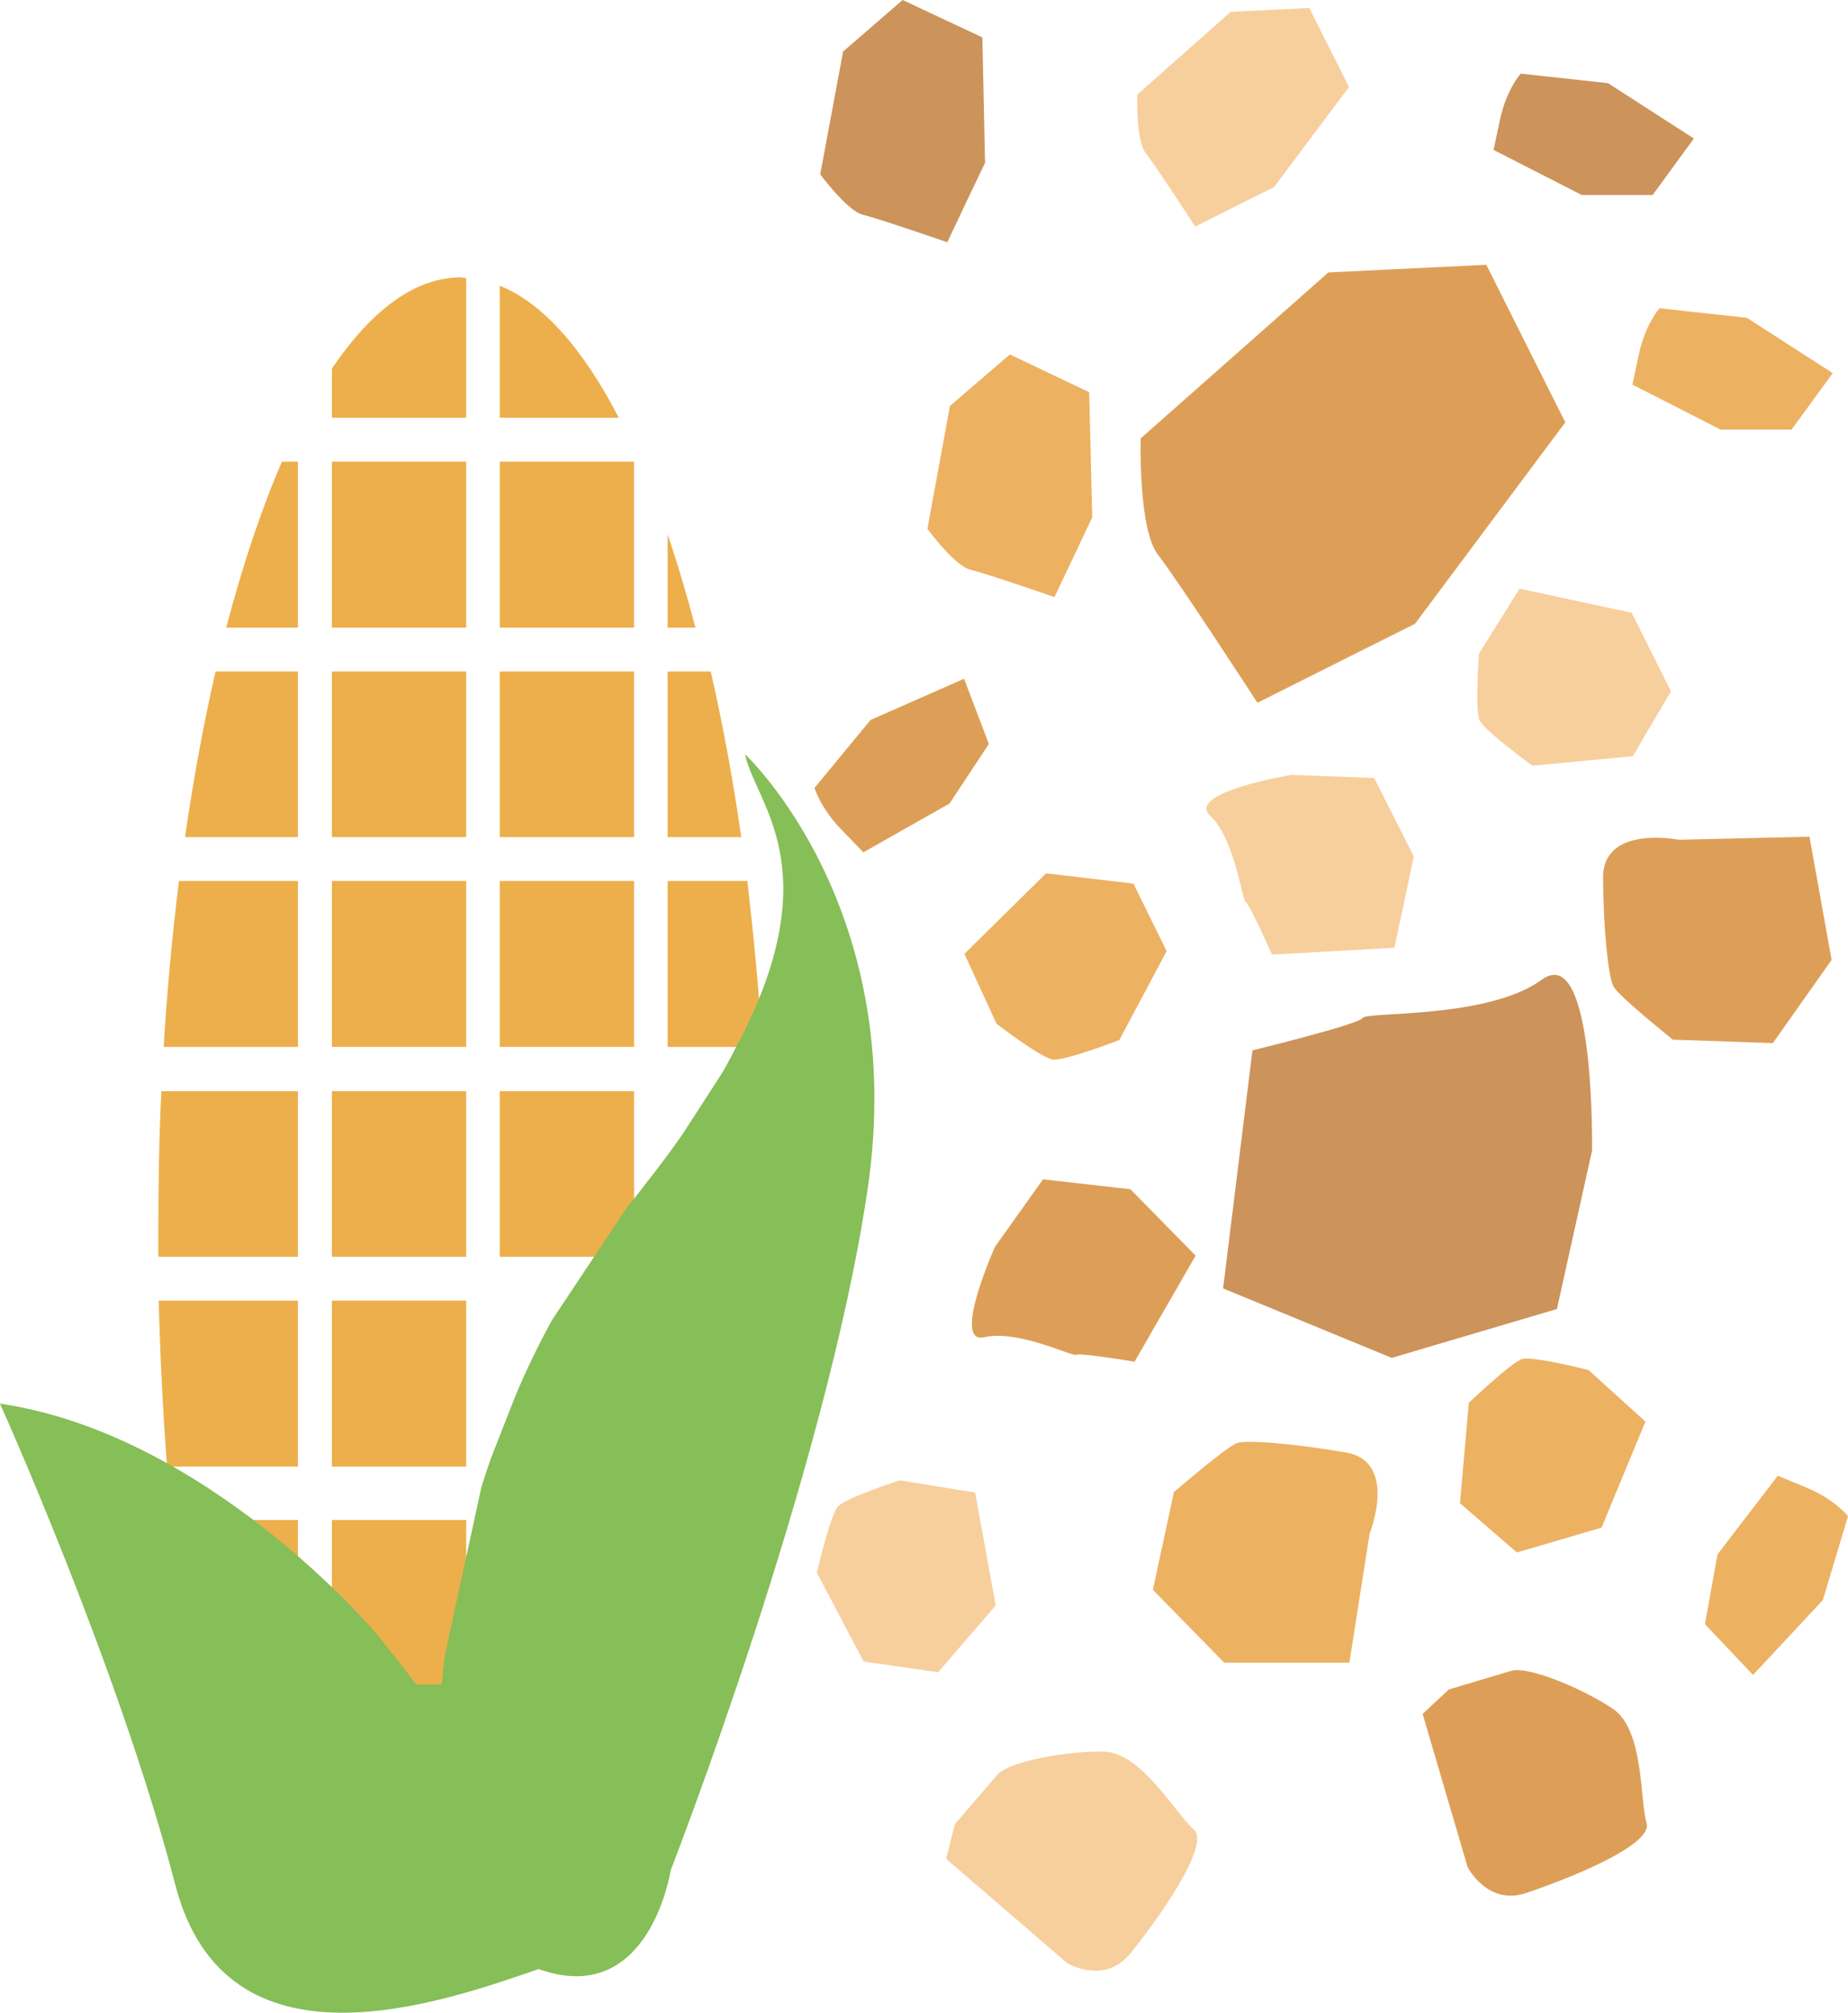 <?xml version="1.0" encoding="UTF-8" standalone="no"?>
<!-- Creator: CorelDRAW Home & Student X7 -->

<svg
   xmlns:dc="http://purl.org/dc/elements/1.1/"
   xmlns:cc="http://creativecommons.org/ns#"
   xmlns:rdf="http://www.w3.org/1999/02/22-rdf-syntax-ns#"
   xmlns:svg="http://www.w3.org/2000/svg"
   xmlns="http://www.w3.org/2000/svg"
   xmlns:sodipodi="http://sodipodi.sourceforge.net/DTD/sodipodi-0.dtd"
   xmlns:inkscape="http://www.inkscape.org/namespaces/inkscape"
   xml:space="preserve"
   width="48.44mm"
   height="52.754mm"
   version="1.1"
   style="clip-rule:evenodd;fill-rule:evenodd;image-rendering:optimizeQuality;shape-rendering:geometricPrecision;text-rendering:geometricPrecision"
   viewBox="0 0 4844 5275.432"
   id="svg93"
   sodipodi:docname="2809.svg"
   inkscape:version="0.92.4 (5da689c313, 2019-01-14)"><sodipodi:namedview
   pagecolor="#ffffff"
   bordercolor="#666666"
   borderopacity="1"
   objecttolerance="10"
   gridtolerance="10"
   guidetolerance="10"
   inkscape:pageopacity="0"
   inkscape:pageshadow="2"
   inkscape:window-width="640"
   inkscape:window-height="480"
   id="namedview95"
   showgrid="false"
   inkscape:zoom="0.2102413"
   inkscape:cx="102.61417"
   inkscape:cy="84.299795"
   inkscape:window-x="0"
   inkscape:window-y="0"
   inkscape:window-maximized="0"
   inkscape:current-layer="svg93" />
 <defs
   id="defs4">
  <style
   type="text/css"
   id="style2">
   <![CDATA[
    .fil6 {fill:#86BE57}
    .fil4 {fill:#EDAF4B}
    .fil2 {fill:#CC935A;fill-rule:nonzero}
    .fil0 {fill:#DD9F57;fill-rule:nonzero}
    .fil5 {fill:#EDAF4B;fill-rule:nonzero}
    .fil1 {fill:#EDB162;fill-rule:nonzero}
    .fil3 {fill:#F7CF9C;fill-rule:nonzero}
   ]]>
  </style>
 </defs>
 <g
   id="Vrstva_x0020_1_0"
   transform="translate(-7785,-11805)">
  <path
   class="fil0"
   d="m 11514,16297 118,402 c 0,0 52,101 152,68 99,-33 335,-124 317,-184 -18,-60 -6,-243 -88,-299 -82,-55 -222,-112 -266,-100 -44,13 -164,49 -164,49 z"
   id="path7"
   inkscape:connector-curvature="0"
   style="fill:#dd9f57;fill-rule:nonzero" />
  <path
   class="fil1"
   d="m 12287,15879 -33,183 126,133 183,-196 66,-220 c 0,0 -34,-44 -109,-75 l -75,-31 z"
   id="path9"
   inkscape:connector-curvature="0"
   style="fill:#edb162;fill-rule:nonzero" />
  <path
   class="fil1"
   d="m 11635,15482 -23,263 149,129 222,-65 115,-278 -149,-135 c 0,0 -144,-37 -174,-29 -29,9 -140,115 -140,115 z"
   id="path11"
   inkscape:connector-curvature="0"
   style="fill:#edb162;fill-rule:nonzero" />
  <path
   class="fil1"
   d="m 10862,15716 -55,256 187,191 h 328 l 53,-338 c 0,0 76,-189 -62,-213 -139,-24 -258,-33 -285,-25 -26,8 -166,129 -166,129 z"
   id="path13"
   inkscape:connector-curvature="0"
   style="fill:#edb162;fill-rule:nonzero" />
  <path
   class="fil2"
   d="m 11068,14558 -77,624 442,182 433,-128 92,-415 c 0,0 9,-551 -132,-448 -141,103 -459,83 -469,100 -10,17 -289,85 -289,85 z"
   id="path15"
   inkscape:connector-curvature="0"
   style="fill:#cc935a;fill-rule:nonzero" />
  <path
   class="fil1"
   d="m 12295,12931 h 186 l 108,-148 -225,-145 -229,-25 c 0,0 -37,41 -54,120 l -17,80 z"
   id="path17"
   inkscape:connector-curvature="0"
   style="fill:#edb162;fill-rule:nonzero" />
  <path
   class="fil3"
   d="m 11802,13812 263,-25 100,-170 -103,-206 -294,-63 -106,170 c 0,0 -12,149 2,176 14,28 138,118 138,118 z"
   id="path19"
   inkscape:connector-curvature="0"
   style="fill:#f7cf9c;fill-rule:nonzero" />
  <path
   class="fil0"
   d="m 12170,14530 262,9 154,-218 -58,-323 -343,8 c 0,0 -199,-40 -198,100 1,140 14,259 27,284 12,25 156,140 156,140 z"
   id="path21"
   inkscape:connector-curvature="0"
   style="fill:#dd9f57;fill-rule:nonzero" />
  <path
   class="fil3"
   d="m 11119,14307 321,-18 51,-239 -104,-206 -217,-8 c 0,0 -278,46 -213,107 65,61 84,223 93,226 10,4 69,138 69,138 z"
   id="path23"
   inkscape:connector-curvature="0"
   style="fill:#f7cf9c;fill-rule:nonzero" />
  <path
   class="fil0"
   d="m 11344,13515 150,-75 394,-528 -207,-413 -414,20 -492,435 c 0,0 -7,239 46,306 53,68 260,387 260,387 z"
   id="path25"
   inkscape:connector-curvature="0"
   style="fill:#dd9f57;fill-rule:nonzero" />
  <path
   class="fil0"
   d="m 10274,13911 103,-156 -65,-171 -245,108 -147,178 c 0,0 15,53 72,111 l 56,58 z"
   id="path27"
   inkscape:connector-curvature="0"
   style="fill:#dd9f57;fill-rule:nonzero" />
  <path
   class="fil1"
   d="m 10719,14531 124,-233 -87,-177 -229,-27 -214,211 84,183 c 0,0 118,91 148,94 31,4 174,-51 174,-51 z"
   id="path29"
   inkscape:connector-curvature="0"
   style="fill:#edb162;fill-rule:nonzero" />
  <path
   class="fil0"
   d="m 10759,15374 160,-278 -171,-174 -229,-26 -126,177 c 0,0 -115,257 -28,237 87,-21 233,52 241,46 8,-6 153,18 153,18 z"
   id="path31"
   inkscape:connector-curvature="0"
   style="fill:#dd9f57;fill-rule:nonzero" />
  <path
   class="fil1"
   d="m 10612,13237 36,-76 -8,-328 -208,-99 -157,135 -59,322 c 0,0 70,96 112,107 42,10 221,72 221,72 z"
   id="path33"
   inkscape:connector-curvature="0"
   style="fill:#edb162;fill-rule:nonzero" />
  <path
   class="fil3"
   d="m 10265,16677 318,274 c 0,0 97,57 164,-25 66,-81 214,-285 167,-326 -48,-42 -137,-202 -236,-204 -99,-2 -248,26 -278,60 -30,35 -112,130 -112,130 z"
   id="path35"
   inkscape:connector-curvature="0"
   style="fill:#f7cf9c;fill-rule:nonzero" />
  <path
   class="fil2"
   d="m 11931,12316 h 186 l 108,-148 -225,-145 -229,-25 c 0,0 -37,41 -54,120 l -17,80 z"
   id="path37"
   inkscape:connector-curvature="0"
   style="fill:#cc935a;fill-rule:nonzero" />
  <path
   class="fil3"
   d="m 9926,15927 123,233 195,28 151,-175 -54,-296 -198,-32 c 0,0 -142,46 -162,69 -20,23 -55,173 -55,173 z"
   id="path39"
   inkscape:connector-curvature="0"
   style="fill:#f7cf9c;fill-rule:nonzero" />
  <path
   class="fil3"
   d="m 11049,12333 75,-37 197,-263 -104,-207 -206,10 -245,217 c 0,0 -4,119 22,153 27,34 130,193 130,193 z"
   id="path41"
   inkscape:connector-curvature="0"
   style="fill:#f7cf9c;fill-rule:nonzero" />
  <path
   class="fil2"
   d="m 10331,12307 36,-75 -7,-329 -209,-98 -156,135 -60,322 c 0,0 71,96 112,106 42,10 221,72 221,72 z"
   id="path43"
   inkscape:connector-curvature="0"
   style="fill:#cc935a;fill-rule:nonzero" />
 </g>
 <g
   id="Vrstva_x0020_1"
   transform="translate(-7785,-11805)">
  <g
   id="_289587568">
   <polygon
   class="fil4"
   points="8655,13999 9007,13999 9007,13565 8655,13565 "
   id="polygon47"
   style="fill:#edaf4b" />
   <polygon
   class="fil4"
   points="8655,15099 9007,15099 9007,14665 8655,14665 "
   id="polygon49"
   style="fill:#edaf4b" />
   <polygon
   class="fil4"
   points="8655,15649 9007,15649 9007,15214 8655,15214 "
   id="polygon51"
   style="fill:#edaf4b" />
   <polygon
   class="fil4"
   points="8655,16224 9007,16224 9007,15789 8655,15789 "
   id="polygon53"
   style="fill:#edaf4b" />
   <polygon
   class="fil4"
   points="8655,14549 9007,14549 9007,14114 8655,14114 "
   id="polygon55"
   style="fill:#edaf4b" />
   <path
   class="fil4"
   d="m 8566,13015 h -42 c -54,125 -103,271 -146,435 h 188 z"
   id="path57"
   inkscape:connector-curvature="0"
   style="fill:#edaf4b" />
   <path
   class="fil4"
   d="m 8566,15099 v -434 h -358 c -6,118 -8,241 -8,366 0,23 0,45 0,68 z"
   id="path59"
   inkscape:connector-curvature="0"
   style="fill:#edaf4b" />
   <polygon
   class="fil4"
   points="8655,13450 9007,13450 9007,13015 8655,13015 "
   id="polygon61"
   style="fill:#edaf4b" />
   <path
   class="fil4"
   d="m 8566,14114 h -312 c -17,139 -31,285 -40,435 h 352 z"
   id="path63"
   inkscape:connector-curvature="0"
   style="fill:#edaf4b" />
   <path
   class="fil4"
   d="m 8566,15649 v -435 h -365 c 4,149 11,294 22,435 z"
   id="path65"
   inkscape:connector-curvature="0"
   style="fill:#edaf4b" />
   <path
   class="fil4"
   d="m 8566,16224 v -435 h -330 c 3,148 9,294 20,435 z"
   id="path67"
   inkscape:connector-curvature="0"
   style="fill:#edaf4b" />
   <path
   class="fil4"
   d="m 8566,13565 h -216 c -31,135 -58,281 -80,434 h 296 z"
   id="path69"
   inkscape:connector-curvature="0"
   style="fill:#edaf4b" />
   <polygon
   class="fil4"
   points="9095,13450 9447,13450 9447,13015 9095,13015 "
   id="polygon71"
   style="fill:#edaf4b" />
   <path
   class="fil4"
   d="m 9007,12534 c -5,0 -10,-2 -14,-2 -121,0 -235,87 -338,239 v 129 h 352 z"
   id="path73"
   inkscape:connector-curvature="0"
   style="fill:#edaf4b" />
   <path
   class="fil4"
   d="m 9535,13206 v 244 h 73 c -23,-87 -47,-168 -73,-244 z"
   id="path75"
   inkscape:connector-curvature="0"
   style="fill:#edaf4b" />
   <path
   class="fil4"
   d="m 9095,12554 v 346 h 312 c -93,-180 -199,-301 -312,-346 z"
   id="path77"
   inkscape:connector-curvature="0"
   style="fill:#edaf4b" />
   <polygon
   class="fil4"
   points="9095,13999 9447,13999 9447,13565 9095,13565 "
   id="polygon79"
   style="fill:#edaf4b" />
   <polygon
   class="fil4"
   points="9095,14549 9447,14549 9447,14114 9095,14114 "
   id="polygon81"
   style="fill:#edaf4b" />
   <polygon
   class="fil4"
   points="9095,15099 9447,15099 9447,14665 9095,14665 "
   id="polygon83"
   style="fill:#edaf4b" />
   <path
   class="fil5"
   d="m 9744,14114 h -209 v 435 h 249 c -10,-150 -24,-296 -40,-435 z"
   id="path85"
   inkscape:connector-curvature="0"
   style="fill:#edaf4b;fill-rule:nonzero" />
   <path
   class="fil5"
   d="m 9648,13565 h -113 v 434 h 193 c -22,-153 -49,-299 -80,-434 z"
   id="path87"
   inkscape:connector-curvature="0"
   style="fill:#edaf4b;fill-rule:nonzero" />
   <path
   class="fil6"
   d="m 10059,14923 c 110,-739 -321,-1141 -321,-1141 25,126 220,294 -13,748 l -6,10 c -12,25 -26,51 -41,77 l -102,158 c -22,32 -47,66 -74,101 l -21,27 c -15,19 -30,40 -47,60 -5,5 -8,11 -12,16 l -190,286 c -37,67 -69,134 -97,201 l -63,161 c -9,25 -17,51 -25,75 l -96,442 c -3,26 -6,51 -8,76 h -67 c -33,-44 -70,-91 -109,-138 0,0 -437,-518 -982,-598 0,0 312,693 460,1263 133,508 693,308 952,219 291,104 346,-259 346,-259 0,0 407,-1044 516,-1784 z"
   id="path89"
   inkscape:connector-curvature="0"
   style="fill:#86be57" />
  </g>
 </g>
</svg>